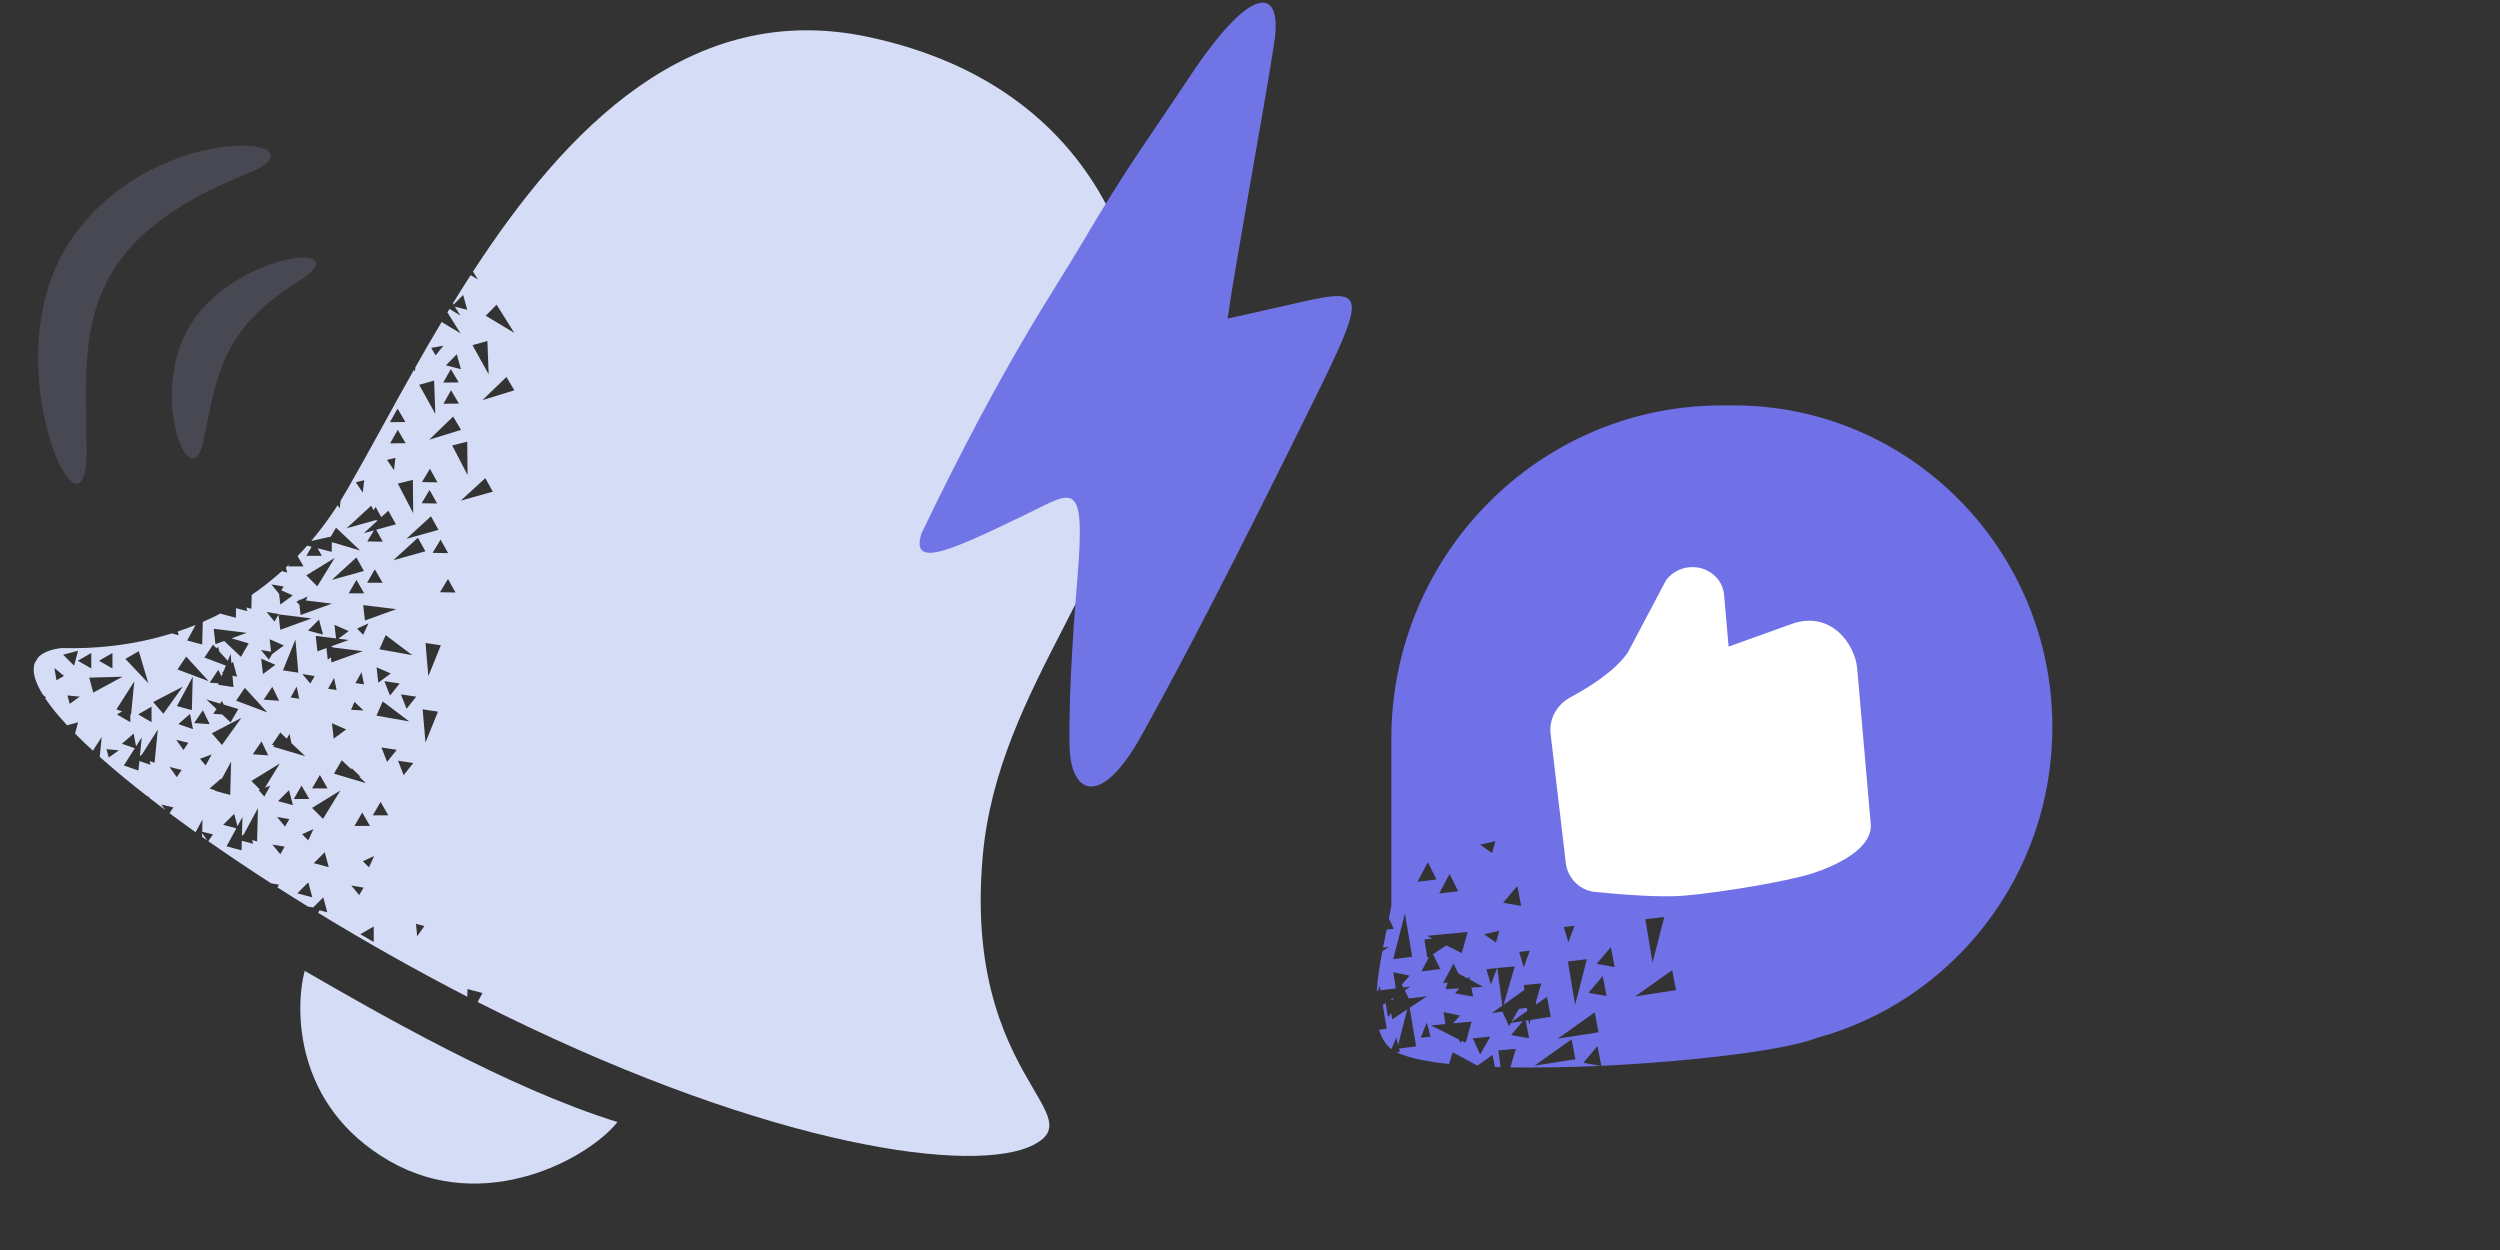 <svg width="148" height="74" viewBox="0 0 148 74" fill="none" xmlns="http://www.w3.org/2000/svg">
<rect x="0" y="0" width="148" height="74" fill="#333333" stroke="none"/>
<g clip-path="url(#clip0_6187_4955)">
<path fill-rule="evenodd" clip-rule="evenodd" d="M18.423 32.026C18.967 31.385 19.491 30.683 19.987 29.913L20.111 30.093L20.162 29.639C20.297 29.422 20.43 29.201 20.561 28.974C21.211 27.847 21.897 26.601 22.624 25.279L22.624 25.279L22.624 25.279L22.624 25.279C23.221 24.193 23.846 23.057 24.502 21.896L24.568 21.986L24.589 21.742C25.088 20.86 25.606 19.963 26.143 19.063L27.265 19.737L26.485 18.493L26.609 18.289L27.255 18.678L26.926 18.153L27.663 18.343L27.417 17.459L26.852 18.034L26.808 17.964C27.151 17.404 27.503 16.845 27.862 16.288L28.296 16.549L28 16.077C33.492 7.638 40.867 -0.032 51.356 2.178C65.951 5.252 69.211 17.704 67.339 26.376C66.501 30.257 64.744 33.676 62.984 37.101C60.811 41.33 58.634 45.567 58.177 50.691C57.508 58.196 59.812 62.13 61.18 64.466C62.168 66.152 62.667 67.004 61.206 67.765C57.728 69.575 45.791 67.921 29.776 60.068C29.277 59.823 28.776 59.573 28.275 59.319L28.563 58.788L27.677 58.551L27.664 59.007C24.667 57.465 21.667 55.771 18.829 54.037L18.915 53.887L19.375 54.01L19.138 53.124L18.541 53.721L18.243 53.671L18.253 53.683C17.634 53.301 17.025 52.918 16.425 52.534L16.518 52.373L16.051 52.294C14.756 51.459 13.51 50.623 12.332 49.798L12.607 49.393L11.969 49.238L11.989 48.511L11.579 49.267C11.049 48.888 10.533 48.513 10.035 48.141L10.265 47.802L9.549 47.628L9.777 47.948C9.451 47.703 9.133 47.461 8.823 47.22L8.847 47.185L8.713 47.134C7.833 46.449 7.02 45.783 6.286 45.143L6.291 45.092L6.268 45.128C6.145 45.02 6.023 44.913 5.904 44.807L6.021 43.628L5.501 44.442C5.122 44.094 4.769 43.756 4.444 43.428L4.623 42.761L3.971 42.936C3.431 42.357 2.991 41.817 2.665 41.326L2.728 41.289L2.542 41.136C2.063 40.364 1.883 39.722 2.059 39.246L2.259 38.92C2.519 38.636 2.974 38.446 3.646 38.364C5.493 38.421 7.785 38.24 10.174 37.497L10.58 37.606L10.521 37.386C10.873 37.268 11.227 37.139 11.581 36.996L11.082 37.916L11.969 38.154L12.005 36.818C12.367 36.661 12.73 36.489 13.091 36.301L13.073 36.334L13.96 36.572L13.975 36.004L14.642 36.182L14.583 35.962L14.879 36.041L14.901 35.218C15.508 34.802 16.105 34.336 16.689 33.812L17.005 33.897L16.924 33.597C16.99 33.536 17.055 33.474 17.121 33.412L17.051 33.532H17.969L17.615 32.919C17.808 32.719 17.998 32.513 18.187 32.299L18.448 32.367L18.138 32.903H19.056L18.798 32.456L19.636 32.672L19.645 32.094L21.324 32.593L19.892 31.237L19.585 31.769L18.423 32.026ZM11.967 49.325L11.961 49.538C12.066 49.611 12.171 49.685 12.276 49.759L11.967 49.325ZM22.53 47.473L22.071 48.268H22.988L22.53 47.473ZM13.862 48.18L14.058 48.912L14.353 48.368L14.323 49.489L14.443 49.369L15.272 47.839L15.219 49.811L14.925 49.732L14.984 49.952L14.315 49.773L14.3 50.34L13.413 50.103L13.991 49.037L13.213 48.829L13.862 48.18ZM18.935 45.879L18.476 46.673H19.394L18.935 45.879ZM21.444 48.102L20.985 48.897H21.903L21.444 48.102ZM17.851 46.507L17.392 47.301H18.31L17.851 46.507ZM19.463 51.337L19.225 50.45L18.576 51.099L19.463 51.337ZM17.107 46.779L17.345 47.666L16.458 47.428L17.107 46.779ZM19.773 45.801L21.663 46.363L21.261 45.982L21.35 45.987L20.819 45.475L20.792 45.538L20.231 45.006L19.773 45.801ZM16.18 44.206L18.07 44.768L17.251 43.992L17.136 43.445L16.977 43.732L16.642 43.414L16.608 43.346L16.094 44.105L16.232 44.115L16.18 44.206ZM13.682 45.086L13.629 47.058L13.272 46.962L13.276 46.979L13.07 46.908L12.742 46.82L12.754 46.799L12.408 46.679L13.102 46.078L13.113 46.136L13.682 45.086ZM19.122 48.476L20.154 46.795L18.473 47.827L19.122 48.476ZM15.31 46.77L15.388 46.741L14.881 46.233L16.562 45.201L15.684 46.63L16.001 46.512L15.647 47.159L15.31 46.77ZM21.843 51.347L22.149 50.677L21.479 50.984L21.843 51.347ZM16.403 48.367L17.129 48.489L16.872 48.934L16.403 48.367ZM16.851 50.123L16.125 50L16.594 50.568L16.851 50.123ZM18.556 49.081L18.25 49.751L17.886 49.387L18.556 49.081ZM18.489 53.123L18.251 52.236L17.602 52.885L18.489 53.123ZM22.125 54.848L21.33 55.307L22.125 55.766V54.848ZM21.522 52.547L20.795 52.424L21.265 52.992L21.522 52.547ZM24.696 55.425L24.626 54.691L25.123 54.824L24.696 55.425ZM23.562 45.034L23.898 45.888L24.469 45.17L23.562 45.034ZM20.644 37.359L20.032 37.811L20.648 37.886L19.593 38.268L19.743 38.334L21.478 38.547L19.623 39.218L19.589 38.916L19.404 39.053L19.326 38.365L18.793 38.558L18.69 37.646L19.893 37.794L19.803 36.992L20.644 37.359ZM23.734 41.106L24.069 41.96L24.641 41.242L23.734 41.106ZM16.107 38.726L16.805 38.21L15.964 37.843L16.047 38.581L15.451 38.481L15.92 39.049L16.107 38.726ZM16.595 35.791L17.333 35.246L16.656 34.951L16.79 34.72L16.063 34.597L16.522 35.153L16.595 35.791ZM22.581 44.251L22.917 45.105L23.489 44.388L22.581 44.251ZM22.752 40.325L23.088 41.179L23.66 40.461L22.752 40.325ZM16.305 39.358L15.567 39.903L15.464 38.992L16.305 39.358ZM19.756 43.729L20.494 43.183L19.652 42.817L19.756 43.729ZM23.134 39.869L22.396 40.414L22.293 39.502L23.134 39.869ZM25.02 41.993L25.189 43.958L25.927 42.129L25.02 41.993ZM18.447 36.611L16.592 37.283L16.49 36.383L16.251 36.798L15.782 36.23L16.508 36.352L16.497 36.372L18.447 36.611ZM25.19 38.065L25.358 40.03L26.097 38.201L25.19 38.065ZM14.609 37.464L13.71 37.789L14.723 38.09L14.264 38.885L13.274 37.947L12.754 38.135L12.651 37.223L14.609 37.464ZM23.459 36.062L21.604 36.734L21.501 35.822L23.459 36.062ZM17.795 36.409L19.65 35.737L18.107 35.548L18.214 35.312L17.786 35.508L17.692 35.497L17.698 35.548L17.544 35.619L17.726 35.801L17.795 36.409ZM22.289 42.365L24.231 42.711L22.656 41.524L22.289 42.365ZM17.49 37.857L17.659 39.822L16.751 39.686L17.49 37.857ZM22.463 38.438L24.405 38.784L22.83 37.597L22.463 38.438ZM13.652 38.709L13.701 39.273L13.796 39.179L13.9 39.571L13.946 39.62L13.91 39.607L14.033 40.065L13.762 39.993L13.821 40.675L12.914 40.538L12.948 40.453L12.41 40.415L12.925 39.655L13.113 40.044L13.195 39.841L13.147 39.828L13.237 39.737L13.372 39.404L12.1 38.925L12.614 38.165L12.816 38.385L12.909 38.292L12.983 38.568L13.487 39.119L13.652 38.709ZM21.4 39.795L21.551 40.516L21.043 40.439L21.4 39.795ZM19.928 40.851L19.777 40.13L19.42 40.775L19.928 40.851ZM21.519 42.059L20.783 42.019L20.988 41.547L21.519 42.059ZM17.713 41.366L17.562 40.645L17.205 41.29L17.713 41.366ZM21.743 32.052L22.135 31.4L21.536 31.567L22.365 30.807L22.196 30.804L20.518 31.273L21.972 29.94L22.12 30.206L22.237 30.01L22.573 30.616L22.991 30.234L23.436 31.037L22.269 31.362L22.661 32.067L21.743 32.052ZM24.959 29.792L25.431 29.005L25.877 29.808L24.959 29.792ZM26.082 31.944L25.61 32.731L26.528 32.746L26.082 31.944ZM26.049 35.061L26.521 34.274L26.966 35.076L26.049 35.061ZM24.981 28.539L25.453 27.752L25.898 28.555L24.981 28.539ZM24.058 31.898L25.512 30.565L25.958 31.368L24.058 31.898ZM27.276 29.638L28.73 28.305L29.175 29.108L27.276 29.638ZM19.644 34.332L21.098 33L21.544 33.802L19.644 34.332ZM24.739 31.835L23.284 33.167L25.184 32.637L24.739 31.835ZM24.462 30.38L23.552 28.63L24.442 28.408L24.462 30.38ZM27.68 28.12L26.769 26.371L27.66 26.148L27.68 28.12ZM21.062 28.553L21.479 29.161L21.561 28.428L21.062 28.553ZM22.909 27.227L23.326 27.834L23.408 27.102L22.909 27.227ZM23.547 25.447L23.096 26.247L24.013 26.238L23.547 25.447ZM26.703 23.103L26.252 23.902L27.169 23.893L26.703 23.103ZM23.536 24.192L23.085 24.992L24.002 24.983L23.536 24.192ZM26.69 21.849L26.239 22.648L27.157 22.639L26.69 21.849ZM27.286 21.857L26.397 21.628L27.04 20.973L27.286 21.857ZM26.827 24.66L25.408 26.03L27.293 25.45L26.827 24.66ZM29.982 22.316L28.563 23.686L30.449 23.106L29.982 22.316ZM30.445 19.707L28.754 18.691L29.397 18.036L30.445 19.707ZM24.815 22.778L25.771 24.503L25.699 22.532L24.815 22.778ZM27.971 20.433L28.928 22.158L28.855 20.187L27.971 20.433ZM26.251 20.464L25.787 21.037L25.526 20.594L26.251 20.464ZM8.177 42.294L8.971 42.753V41.835L8.177 42.294ZM5.863 39.115L6.658 39.574V38.657L5.863 39.115ZM6.923 42.294L7.717 42.753V42.283L7.759 42.297L7.952 40.334L6.892 41.997L7.233 42.115L6.923 42.294ZM4.609 39.115L5.404 39.574V38.657L4.609 39.115ZM4.623 38.523L4.386 39.409L3.737 38.76L4.623 38.523ZM7.422 39.008L8.779 40.44L8.217 38.549L7.422 39.008ZM5.519 41.002L7.254 40.062L5.282 40.116L5.519 41.002ZM6.438 44.846L7.038 44.419L6.305 44.35L6.438 44.846ZM3.22 39.546L3.788 40.015L3.343 40.272L3.22 39.546ZM4.727 41.24L4.126 41.667L3.993 41.17L4.727 41.24ZM21.731 34.499H22.649L22.19 33.705L21.731 34.499ZM20.642 35.126H21.56L21.101 34.332L20.642 35.126ZM19.123 37.567L18.885 36.681L18.236 37.33L19.123 37.567ZM11.411 40.066L11.357 42.037L10.471 41.8L11.411 40.066ZM18.782 34.71L19.815 33.029L18.134 34.061L18.782 34.71ZM13.245 41.715L14.108 41.972L13.65 42.767L13.152 42.295L12.625 42.258L12.816 41.977L12.217 41.41L13.035 41.653L13.139 41.498L13.245 41.715ZM21.501 37.578L21.807 36.908L21.137 37.214L21.501 37.578ZM17.901 39.901L18.628 40.023L18.37 40.469L17.901 39.901ZM8.055 44.181L7.91 43.43L7.217 44.031L7.982 44.295L7.33 45.317L8.197 45.617L8.253 45.051L8.906 45.277L8.864 45.056L9.149 45.154L9.343 43.191L8.408 44.658L8.281 44.767L8.391 43.654L8.055 44.181ZM15.607 41.42L16.522 41.485L16.121 40.66L15.607 41.42ZM14.967 44.653L15.882 44.719L15.481 43.893L14.967 44.653ZM11.496 42.806L12.412 42.871L12.011 42.046L11.496 42.806ZM11.25 42.265L11.424 43.166L10.557 42.866L11.25 42.265ZM13.978 41.48L15.824 42.175L14.492 40.72L13.978 41.48ZM12.354 40.326L10.508 39.631L11.022 38.871L12.354 40.326ZM14.289 42.5L13.14 44.103L12.539 43.409L14.289 42.5ZM10.819 40.651L9.67 42.254L9.069 41.561L10.819 40.651ZM11.15 43.973L10.434 43.799L10.862 44.399L11.15 43.973ZM10.039 45.407L10.755 45.581L10.467 46.007L10.039 45.407ZM12.177 45.311L12.53 44.664L11.84 44.922L12.177 45.311Z" fill="#D5DDF6"/>
<path d="M23.038 68.721C17.395 65.464 17.453 59.692 18.037 57.475C22.216 59.888 30.053 64.412 36.554 66.424C34.848 68.574 28.68 71.979 23.038 68.721Z" fill="#D5DDF6"/>
<path fill-rule="evenodd" clip-rule="evenodd" d="M54.55 31.58C53.877 33.724 56.311 32.589 60.806 30.415C63.535 29.092 64.264 28.282 63.791 34.132C63.427 38.439 63.267 42.006 63.318 44.144C63.364 46.97 65.131 47.987 67.62 43.465C68.689 41.523 71.126 37.157 76.606 26.086C81.257 16.704 81.288 16.909 75.966 18.122L72.677 18.862C73.06 15.986 74.95 5.802 75.442 2.483C75.933 -0.835 74.087 -0.975 70.459 4.495C68.253 7.82 66.67 9.942 64.114 14.302C62.289 17.416 59.558 21.178 54.55 31.58Z" fill="#7174E4"/>
<path d="M12.04 26.114C12.821 22.477 12.977 19.6 17.508 16.768C21.506 14.268 14.475 14.774 11.525 18.841C8.575 22.908 11.26 29.752 12.04 26.114Z" fill="#484853"/>
<path d="M5.124 26.767C5.128 20.303 3.968 14.553 14.549 10.32C19.913 8.175 9.398 6.857 4.323 14.02C-0.751 21.183 5.12 33.298 5.124 26.767Z" fill="#484853"/>
<path fill-rule="evenodd" clip-rule="evenodd" d="M82.366 43.756C82.366 32.844 91.126 23.999 101.933 23.999H102.632C113.052 23.999 121.5 32.529 121.5 43.05C121.5 51.864 115.573 59.279 107.524 61.455C105.789 62.155 100.264 62.842 94.798 63.096L94.572 61.927L93.733 62.917L94.746 63.098C92.913 63.182 91.088 63.218 89.415 63.189L89.735 62.09L88.701 62.186L88.834 63.176C88.721 63.173 88.609 63.17 88.497 63.166L88.359 62.449L87.463 63.086L86.001 62.297L85.783 62.989C84.4 62.842 83.306 62.613 82.661 62.283L82.873 62.263L82.824 62.072L83.834 61.946L83.453 59.658L84.472 58.98L83.398 59.112L83.16 58.631L83.494 58.409L83.076 58.461L82.986 58.28L83.456 57.76L82.481 57.554L82.636 58.514L81.715 58.628L81.667 58.34L81.589 58.643L81.5 58.654C81.558 57.897 81.686 57.096 81.832 56.318L82.227 56.056L81.874 56.099C81.944 55.736 82.017 55.379 82.088 55.036L82.366 55.001V56.613V57.868L82.366 57.901V55.001L82.516 54.983L82.366 54.679V43.756ZM82.655 61.421L82.377 62.109L82.366 62.101C82.014 61.834 81.783 61.441 81.644 60.96L82.094 60.904L81.859 59.496L82.033 59.38L82.166 60.204L82.362 59.987L82.42 60.345L83.312 59.752L82.769 61.863L82.655 61.421ZM82.792 58.495L82.816 58.492L82.845 58.437L82.792 58.495ZM82.514 59.061L82.328 59.184L82.436 59.207L82.514 59.061ZM82.366 54.678L82.221 54.385C82.274 54.121 82.323 53.87 82.366 53.634V54.678ZM84.531 51.042L85.036 52.063L83.914 52.203L84.531 51.042ZM89.456 61.273L90.153 60.45L89.445 60.56L89.336 60.751L88.94 59.883L88.309 59.981L88.939 59.533L88.64 57.306L89.674 57.21L89.014 59.479L90.247 58.602L90.208 58.314L91.242 58.218L90.922 59.322L90.949 59.461L91.579 59.013L91.807 60.193L90.614 60.379L90.526 60.682L90.488 60.398L90.322 60.424L90.523 61.464L89.456 61.273ZM89.919 59.731L90.389 59.658L90.413 59.842L89.472 60.512L89.919 59.731ZM84.834 56.489L85.269 57.368L84.147 57.508L84.609 56.639L84.498 56.712L84.322 55.621L84.802 55.562L84.479 55.401L86.886 55.172L86.534 56.426L85.617 55.968L84.834 56.489ZM94.88 57.783L94.041 58.773L95.108 58.964L94.88 57.783ZM85.815 51.736L86.32 52.757L85.198 52.898L85.815 51.736ZM86.046 57.041L86.339 57.633L86.884 57.927L86.978 57.817L87.013 57.997L87.797 58.42L87.103 58.463L87.206 58.998L86.139 58.807L86.392 58.508L85.58 58.559L85.703 58.169L85.43 58.203L86.046 57.041ZM95.36 56.071L94.522 57.061L95.589 57.251L95.36 56.071ZM88.986 53.442L89.825 52.452L90.053 53.633L88.986 53.442ZM83.174 54.077L83.6 56.641L82.479 56.781L83.174 54.077ZM92.221 61.488L94.407 59.932L94.635 61.113L92.221 61.488ZM96.805 58.989L98.992 57.433L99.22 58.614L96.805 58.989ZM93.037 61.528L90.85 63.084L93.265 62.709L93.037 61.528ZM93.247 59.486L92.82 56.922L93.942 56.782L93.247 59.486ZM87.119 60.477L86.016 60.582L86.432 60.122L85.457 59.916L85.571 60.624L84.712 60.706L86.369 61.533L86.466 61.746L86.54 61.618L86.766 61.731L87.048 60.73L87.066 60.697L87.057 60.699L87.119 60.477ZM97.831 56.987L97.405 54.422L98.527 54.282L97.831 56.987ZM88.528 49.797L87.626 50.004L88.331 50.499L88.528 49.797ZM88.261 58.289L87.995 57.38L88.624 57.301L88.261 58.289ZM89.937 56.355L90.203 57.264L90.566 56.276L89.937 56.355ZM87.859 55.309L88.761 55.101L88.563 55.804L87.859 55.309ZM92.581 54.881L92.847 55.789L93.21 54.802L92.581 54.881ZM93.051 51.899L92.785 50.99L93.414 50.912L93.051 51.899ZM87.19 61.469L87.625 62.422L88.224 61.373L87.19 61.469ZM84.686 61.378L84.468 60.536L84.106 61.432L84.686 61.378Z" fill="#7070E7"/>
<path d="M106.022 36.954L102.333 38.279L102.066 35.219C102.002 34.459 101.444 33.824 100.673 33.631C99.901 33.438 99.082 33.729 98.625 34.358L96.372 38.618C95.626 39.715 94.096 40.676 92.972 41.278C92.186 41.699 91.69 42.546 91.794 43.431L92.694 51.077C92.801 51.989 93.515 52.711 94.428 52.803C95.975 52.958 98.32 53.145 99.739 53.021C101.998 52.824 105.928 52.151 107.308 51.7C108.689 51.249 110.878 50.25 110.747 48.759L109.947 39.583C109.817 38.092 108.342 36.091 106.022 36.954Z" fill="white"/>
</g>
<defs>
<clipPath id="clip0_6187_4955">
<rect width="121.5" height="74.001" fill="white" transform="translate(0.5 -0.001)"/>
</clipPath>
</defs>
</svg>
